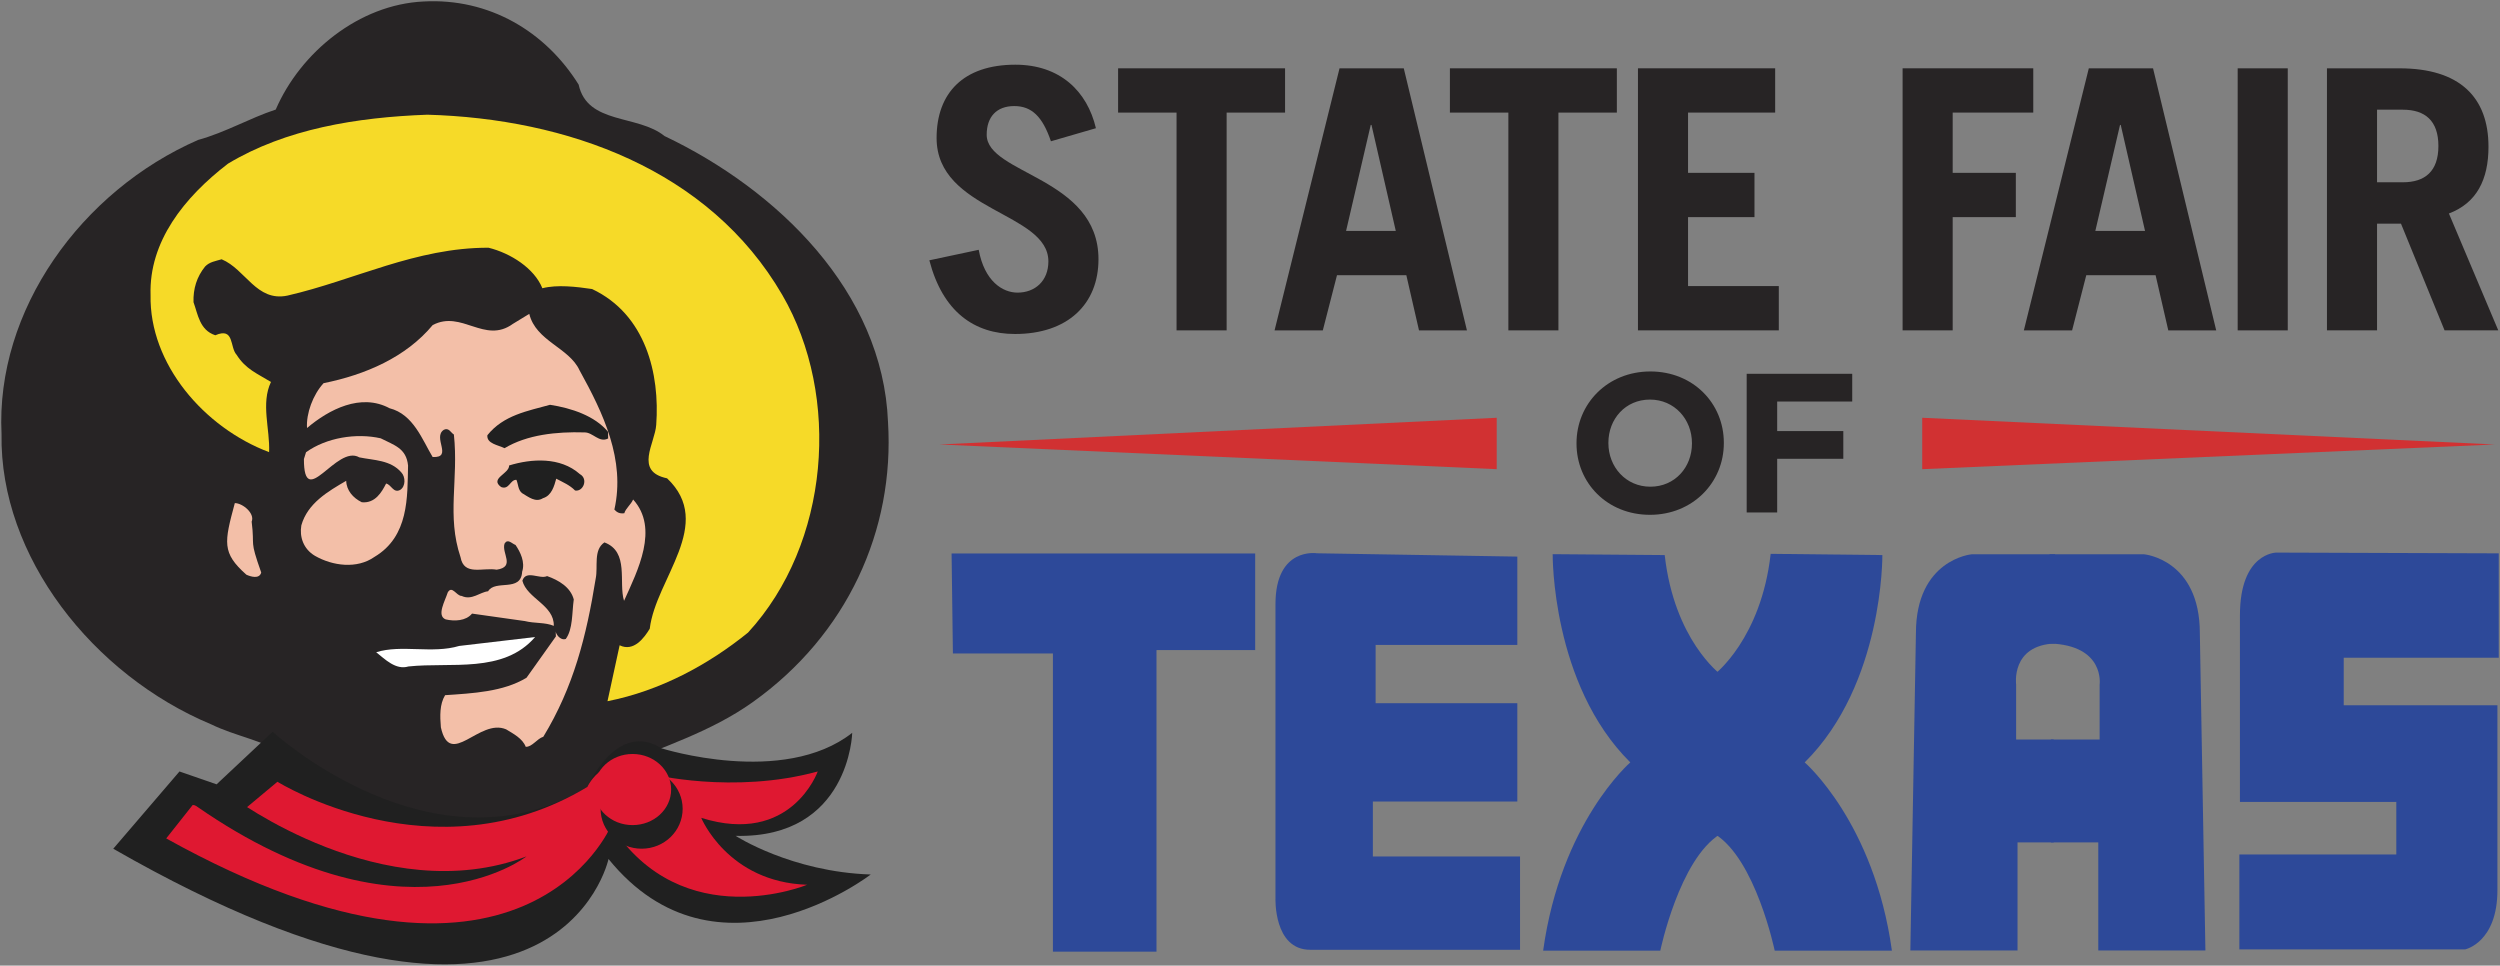 <?xml version="1.0" encoding="UTF-8" standalone="no"?>
<!-- Created with Inkscape (http://www.inkscape.org/) -->

<svg
   xmlns:dc="http://purl.org/dc/elements/1.1/"
   xmlns:cc="http://creativecommons.org/ns#"
   xmlns:rdf="http://www.w3.org/1999/02/22-rdf-syntax-ns#"
   xmlns:svg="http://www.w3.org/2000/svg"
   xmlns="http://www.w3.org/2000/svg"
   xmlns:sodipodi="http://sodipodi.sourceforge.net/DTD/sodipodi-0.dtd"
   xmlns:inkscape="http://www.inkscape.org/namespaces/inkscape"
   width="1000"
   height="386.246"
   id="svg3320"
   version="1.1"
   inkscape:version="0.48.2 r9819"
   sodipodi:docname="A.svg">
  <rect width="100%" height="100%" fill="#808080" stroke="none"/>
  <defs
     id="defs3322">
    <clipPath
       clipPathUnits="userSpaceOnUse"
       id="clipPath3266">
      <path
         inkscape:connector-curvature="0"
         d="m 406,28.734 183,0 0,50.066 -183,0 0,-50.066 z"
         id="path3268" />
    </clipPath>
    <clipPath
       clipPathUnits="userSpaceOnUse"
       id="clipPath3433">
      <path
         inkscape:connector-curvature="0"
         d="m 456.118,53.694 124.725,0 0,38.172 -124.725,0 0,-38.172 z"
         id="path3435" />
    </clipPath>
    <clipPath
       clipPathUnits="userSpaceOnUse"
       id="clipPath4203">
      <path
         inkscape:connector-curvature="0"
         d="M 0,0 612,0 612,792 0,792 0,0 z"
         id="path4205" />
    </clipPath>
  </defs>
  <sodipodi:namedview
     id="base"
     pagecolor="#ffffff"
     bordercolor="#666666"
     borderopacity="1.0"
     inkscape:pageopacity="0.0"
     inkscape:pageshadow="2"
     inkscape:zoom="0.4055506"
     inkscape:cx="1304.9429"
     inkscape:cy="-22.384529"
     inkscape:document-units="px"
     inkscape:current-layer="layer1"
     showgrid="false"
     fit-margin-left="0.5"
     fit-margin-bottom="0.5"
     fit-margin-top="0.5"
     fit-margin-right="0.5"
     inkscape:window-width="1276"
     inkscape:window-height="1038"
     inkscape:window-x="642"
     inkscape:window-y="-15"
     inkscape:window-maximized="0" />
  <g
     inkscape:label="Layer 1"
     inkscape:groupmode="layer"
     id="layer1"
     transform="translate(99.007,65.825)">
    <g
       id="g9003"
       transform="matrix(6.83,0,0,-6.83,321.363,-9.315)"
       style="fill:#272425;fill-opacity:1">
      <path
         d="m 0,0 c -0.489,1.445 -1.127,2.062 -2.147,2.062 -1.042,0 -1.615,-0.637 -1.615,-1.679 0,-2.317 6.547,-2.487 6.547,-7.291 0,-2.636 -1.808,-4.379 -4.889,-4.379 -2.382,0 -4.23,1.297 -5.017,4.316 l 2.891,0.615 c 0.34,-1.848 1.403,-2.508 2.274,-2.508 1.021,0 1.807,0.68 1.807,1.829 0,2.89 -6.547,2.933 -6.547,7.226 0,2.636 1.572,4.294 4.613,4.294 2.614,0 4.208,-1.552 4.718,-3.72 L 0,0 z"
         style="fill:#272425;fill-opacity:1;fill-rule:nonzero;stroke:none"
         id="path9005"
         inkscape:connector-curvature="0" />
    </g>
    <g
       id="g9007"
       transform="matrix(6.83,0,0,-6.83,415.017,-38.495)"
       style="fill:#272425;fill-opacity:1">
      <path
         d="m 0,0 0,-2.593 -3.422,0 0,-12.754 -2.933,0 0,12.754 -3.423,0 0,2.593 L 0,0 z"
         style="fill:#272425;fill-opacity:1;fill-rule:nonzero;stroke:none"
         id="path9009"
         inkscape:connector-curvature="0" />
    </g>
    <g
       id="g9011"
       transform="matrix(6.83,0,0,-6.83,439.425,26.543)"
       style="fill:#272425;fill-opacity:1">
      <path
         d="M 0,0 2.911,0 1.488,6.207 1.444,6.207 0,0 z m -4.188,-5.824 3.805,15.347 3.762,0 3.699,-15.347 -2.807,0 -0.742,3.231 -4.061,0 -0.83,-3.231 -2.826,0 z"
         style="fill:#272425;fill-opacity:1;fill-rule:nonzero;stroke:none"
         id="path9013"
         inkscape:connector-curvature="0" />
    </g>
    <g
       id="g9015"
       transform="matrix(6.83,0,0,-6.83,547.737,-38.495)"
       style="fill:#272425;fill-opacity:1">
      <path
         d="m 0,0 0,-2.593 -3.422,0 0,-12.754 -2.932,0 0,12.754 -3.424,0 0,2.593 L 0,0 z"
         style="fill:#272425;fill-opacity:1;fill-rule:nonzero;stroke:none"
         id="path9017"
         inkscape:connector-curvature="0" />
    </g>
    <g
       id="g9019"
       transform="matrix(6.83,0,0,-6.83,556.179,66.319)"
       style="fill:#272425;fill-opacity:1">
      <path
         d="m 0,0 0,15.347 8.035,0 0,-2.593 -5.102,0 0,-3.529 3.891,0 0,-2.593 -3.891,0 0,-4.038 5.315,0 L 8.248,0 0,0 z"
         style="fill:#272425;fill-opacity:1;fill-rule:nonzero;stroke:none"
         id="path9021"
         inkscape:connector-curvature="0" />
    </g>
    <g
       id="g9023"
       transform="matrix(6.83,0,0,-6.83,662.031,66.319)"
       style="fill:#272425;fill-opacity:1">
      <path
         d="m 0,0 0,15.347 7.653,0 0,-2.593 -4.72,0 0,-3.529 3.699,0 0,-2.593 -3.699,0 L 2.933,0 0,0 z"
         style="fill:#272425;fill-opacity:1;fill-rule:nonzero;stroke:none"
         id="path9025"
         inkscape:connector-curvature="0" />
    </g>
    <g
       id="g9027"
       transform="matrix(6.83,0,0,-6.83,739.126,26.543)"
       style="fill:#272425;fill-opacity:1">
      <path
         d="M 0,0 2.911,0 1.488,6.207 1.446,6.207 0,0 z m -4.186,-5.824 3.804,15.347 3.762,0 3.699,-15.347 -2.806,0 -0.744,3.231 -4.059,0 -0.83,-3.231 -2.826,0 z"
         style="fill:#272425;fill-opacity:1;fill-rule:nonzero;stroke:none"
         id="path9029"
         inkscape:connector-curvature="0" />
    </g>
    <path
       d="m 796.064,-38.493 20.032,0 0,104.817 -20.032,0 0,-104.817 z"
       style="fill:#272425;fill-opacity:1;fill-rule:nonzero;stroke:none"
       id="path9031"
       inkscape:connector-curvature="0" />
    <g
       id="g9033"
       transform="matrix(6.83,0,0,-6.83,851.807,7.087)"
       style="fill:#272425;fill-opacity:1">
      <path
         d="m 0,0 1.511,0 c 1.295,0 2.083,0.638 2.083,2.125 0,1.488 -0.788,2.126 -2.083,2.126 L 0,4.251 0,0 z m 3.955,-8.672 -2.552,6.248 -1.403,0 0,-6.248 -2.933,0 0,15.346 4.251,0 c 3.529,0 5.209,-1.7 5.209,-4.591 0,-1.913 -0.681,-3.294 -2.318,-3.911 l 2.891,-6.844 -3.145,0 z"
         style="fill:#272425;fill-opacity:1;fill-rule:nonzero;stroke:none"
         id="path9035"
         inkscape:connector-curvature="0" />
    </g>
    <g
       id="g9037"
       transform="matrix(6.83,0,0,-6.83,577.776,111.587)"
       style="fill:#272425;fill-opacity:1">
      <path
         d="m 0,0 0,0.023 c 0,1.392 -1.021,2.551 -2.46,2.551 -1.437,0 -2.434,-1.136 -2.434,-2.527 l 0,-0.024 c 0,-1.391 1.02,-2.551 2.457,-2.551 C -0.998,-2.528 0,-1.391 0,0 m -6.761,0 0,0.023 c 0,2.308 1.819,4.198 4.324,4.198 2.505,0 4.304,-1.867 4.304,-4.174 l 0,-0.024 c 0,-2.307 -1.822,-4.198 -4.327,-4.198 -2.504,0 -4.301,1.866 -4.301,4.175"
         style="fill:#272425;fill-opacity:1;fill-rule:nonzero;stroke:none"
         id="path9039"
         inkscape:connector-curvature="0" />
    </g>
    <g
       id="g9041"
       transform="matrix(6.83,0,0,-6.83,599.667,83.707)"
       style="fill:#272425;fill-opacity:1">
      <path
         d="m 0,0 6.181,0 0,-1.624 -4.395,0 0,-1.728 3.873,0 0,-1.623 -3.873,0 0,-3.143 L 0,-8.118 0,0 z"
         style="fill:#272425;fill-opacity:1;fill-rule:nonzero;stroke:none"
         id="path9043"
         inkscape:connector-curvature="0" />
    </g>
    <g
       id="g9045"
       transform="matrix(6.83,0,0,-6.83,522.067,155.841)"
       style="fill:#2d4999;fill-opacity:1">
      <path
         d="m 0,0 c 0,0 -0.081,-7.61 4.546,-12.195 0,0 -4.068,-3.512 -5.104,-11.025 l 6.861,0 c 0,0 1.115,5.366 3.511,6.827 l 0,9.368 c 0,0 -2.693,1.997 -3.253,6.972 L 0,0 z"
         style="fill:#2d4999;fill-opacity:1;fill-rule:nonzero;stroke:none"
         id="path9047"
         inkscape:connector-curvature="0" />
    </g>
    <g
       id="g9049"
       transform="matrix(6.83,0,0,-6.83,653.937,156.202)"
       style="fill:#2d4999;fill-opacity:1">
      <path
         d="m 0,0 c 0,0 0.079,-7.556 -4.548,-12.142 0,0 4.069,-3.512 5.107,-11.025 l -6.864,0 c 0,0 -1.115,5.367 -3.508,6.828 l 0,9.368 c 0,0 2.711,2.066 3.272,7.043 L 0,0 z"
         style="fill:#2d4999;fill-opacity:1;fill-rule:nonzero;stroke:none"
         id="path9051"
         inkscape:connector-curvature="0" />
    </g>
    <g
       id="g9053"
       transform="matrix(6.83,0,0,-6.83,665.135,314.35)"
       style="fill:#2d4999;fill-opacity:1">
      <path
         d="m 0,0 6.277,0 0,6.328 2.118,0 0,6.025 -2.2,0 0,3.214 c 0,0 -0.326,2.31 2.281,2.41 l 0,5.223 -4.892,0 c 0,0 -3.258,-0.301 -3.258,-4.621 L 0,0 z"
         style="fill:#2d4999;fill-opacity:1;fill-rule:nonzero;stroke:none"
         id="path9055"
         inkscape:connector-curvature="0" />
    </g>
    <g
       id="g9057"
       transform="matrix(6.83,0,0,-6.83,783.156,314.35)"
       style="fill:#2d4999;fill-opacity:1">
      <path
         d="m 0,0 -6.274,0 0,6.328 -2.776,0 0,6.025 2.855,0 0,3.214 c 0,0 0.328,2.31 -2.936,2.41 l 0,5.223 5.547,0 c 0,0 3.258,-0.301 3.258,-4.621 L 0,0 z"
         style="fill:#2d4999;fill-opacity:1;fill-rule:nonzero;stroke:none"
         id="path9059"
         inkscape:connector-curvature="0" />
    </g>
    <g
       id="g9061"
       transform="matrix(6.83,0,0,-6.83,427.786,155.486)"
       style="fill:#2d4999;fill-opacity:1">
      <path
         d="m 0,0 c 0,0 -2.431,0.39 -2.431,-2.976 l 0,-17.221 c 0,0 -0.12,-3.024 2.035,-3.024 l 12.288,0 0,5.464 -8.619,0 0,3.219 8.46,0 0,5.757 -8.299,0 0,3.414 8.299,0 0,5.173 L 0,0 z"
         style="fill:#2d4999;fill-opacity:1;fill-rule:nonzero;stroke:none"
         id="path9063"
         inkscape:connector-curvature="0" />
    </g>
    <g
       id="g9065"
       transform="matrix(6.83,0,0,-6.83,811.528,155.211)"
       style="fill:#2d4999;fill-opacity:1">
      <path
         d="m 0,0 c 0,0 -2.132,0 -2.132,-3.675 l 0,-10.926 9.158,0 0,-3.079 -9.191,0 0,-5.56 13.218,0 c 0,0 1.895,0.395 1.895,3.474 l 0,10.826 -9.001,0 0,2.781 9.079,0 0,6.115 L 0,0 z"
         style="fill:#2d4999;fill-opacity:1;fill-rule:nonzero;stroke:none"
         id="path9067"
         inkscape:connector-curvature="0" />
    </g>
    <g
       id="g9069"
       transform="matrix(6.83,0,0,-6.83,281.627,155.563)"
       style="fill:#2d4999;fill-opacity:1">
      <path
         d="m 0,0 17.78,0 0,-5.658 -5.779,0 0,-17.661 -6.066,0 0,17.464 -5.858,0 L 0,0 z"
         style="fill:#2d4999;fill-opacity:1;fill-rule:nonzero;stroke:none"
         id="path9071"
         inkscape:connector-curvature="0" />
    </g>
    <g
       id="g9073"
       transform="matrix(6.83,0,0,-6.83,-19.487,272.595)"
       style="fill:#272425;fill-opacity:1">
      <path
         d="M 0,0 C 1.257,2.105 2.182,5.061 5.01,5.371 3.769,6.189 2.139,6.439 0.729,7.126 c -6.919,2.888 -12.405,9.832 -12.281,17.001 -0.356,7.256 4.672,14.24 11.512,17.227 1.61,0.443 3.006,1.272 4.546,1.778 1.452,3.36 4.884,6.156 8.664,6.33 3.815,0.207 7.122,-1.734 9.076,-4.869 0.511,-2.35 3.467,-1.74 5.028,-3.011 6.589,-3.132 12.789,-9.1 13.09,-16.75 C 40.758,18.496 37.968,12.367 32.44,8.428 29.992,6.682 27.145,5.811 24.442,4.648 c 0.217,-0.45 0.83,-0.6 1.244,-0.884 0.872,-0.862 1.447,-2.03 1.788,-3.205"
         style="fill:#272425;fill-opacity:1;fill-rule:nonzero;stroke:none"
         id="path9075"
         inkscape:connector-curvature="0" />
    </g>
    <g
       id="g9077"
       transform="matrix(6.83,0,0,-6.83,200.201,187.211)"
       style="fill:#f6da28;fill-opacity:1">
      <path
         d="m 0,0 c -2.312,-1.874 -5.136,-3.407 -8.23,-4.019 l 0.711,3.276 c 0.824,-0.405 1.44,0.436 1.764,0.971 0.35,2.939 3.835,6.127 1.015,8.807 -1.94,0.404 -0.703,2.049 -0.636,3.137 0.216,2.966 -0.602,6.461 -3.757,7.949 -0.919,0.135 -2.038,0.27 -2.911,0.046 -0.472,1.169 -1.853,2.05 -3.151,2.373 -4.257,0.012 -7.849,-1.9 -11.78,-2.804 -1.816,-0.379 -2.448,1.544 -3.852,2.127 -0.37,-0.111 -0.704,-0.151 -0.968,-0.422 -0.49,-0.607 -0.704,-1.304 -0.68,-2.09 0.261,-0.717 0.354,-1.633 1.276,-1.938 1.135,0.492 0.833,-0.699 1.25,-1.146 0.533,-0.84 1.186,-1.085 2.011,-1.588 -0.602,-1.267 -0.051,-2.761 -0.11,-4.112 -3.801,1.434 -7.021,5.159 -6.942,9.203 -0.097,3.12 1.955,5.712 4.535,7.693 3.386,2.035 7.523,2.715 11.677,2.867 C -10.652,30.101 -2.282,27.155 2.003,19.781 5.462,13.832 4.782,5.197 0,0"
         style="fill:#f6da28;fill-opacity:1;fill-rule:nonzero;stroke:none"
         id="path9079"
         inkscape:connector-curvature="0" />
    </g>
    <g
       id="g9081"
       transform="matrix(6.83,0,0,-6.83,150.608,174.513)"
       style="fill:#f3bfa8;fill-opacity:1">
      <path
         d="M 0,0 C -0.334,1.076 0.32,2.871 -1.149,3.423 -1.812,2.975 -1.512,1.997 -1.66,1.303 -2.202,-2.066 -2.954,-5.044 -4.728,-7.96 c -0.367,-0.109 -0.658,-0.609 -1.03,-0.587 -0.185,0.488 -0.734,0.769 -1.147,1.021 -1.576,0.676 -3.277,-2.331 -3.822,0.118 -0.055,0.656 -0.078,1.347 0.247,1.883 1.62,0.111 3.407,0.195 4.769,1.022 l 1.72,2.419 -0.01,0.293 c 0.002,-0.128 0.253,-0.551 0.589,-0.442 0.42,0.571 0.358,1.524 0.468,2.315 -0.188,0.716 -0.879,1.128 -1.563,1.368 -0.432,-0.207 -1.228,0.391 -1.447,-0.272 0.273,-1.045 1.873,-1.425 1.84,-2.643 -0.512,0.216 -1.116,0.134 -1.696,0.281 l -3.092,0.437 c -0.358,-0.437 -1.033,-0.457 -1.544,-0.339 -0.548,0.215 -0.034,1.084 0.122,1.58 0.254,0.436 0.51,-0.212 0.815,-0.206 0.586,-0.281 1.076,0.227 1.548,0.273 0.416,0.704 1.93,-0.077 1.993,1.143 0.187,0.566 -0.102,1.149 -0.386,1.568 -0.237,0.094 -0.453,0.384 -0.644,0.082 -0.187,-0.566 0.649,-1.364 -0.46,-1.529 -0.817,0.143 -1.916,-0.382 -2.117,0.73 -0.821,2.441 -0.107,4.534 -0.39,7.187 -0.173,0.094 -0.288,0.42 -0.584,0.279 -0.696,-0.446 0.559,-1.659 -0.66,-1.597 -0.605,1.002 -1.124,2.501 -2.522,2.856 -1.684,0.903 -3.55,-0.071 -4.835,-1.158 -0.057,0.852 0.348,1.95 0.969,2.626 2.452,0.495 4.822,1.517 6.39,3.402 1.695,0.903 3.044,-1.13 4.696,0.071 l 0.961,0.586 c 0.389,-1.601 2.33,-1.97 2.943,-3.303 C -1.211,10.979 0.089,8.256 -0.566,5.345 -0.425,5.187 -0.257,5.09 0.015,5.131 0.107,5.43 0.405,5.635 0.532,5.936 2.067,4.238 0.796,1.766 0,0"
         style="fill:#f3bfa8;fill-opacity:1;fill-rule:nonzero;stroke:none"
         id="path9083"
         inkscape:connector-curvature="0" />
    </g>
    <g
       id="g9085"
       transform="matrix(6.83,0,0,-6.83,144.26,109.561)">
      <path
         d="m 0,0 c -0.532,-0.278 -0.892,0.37 -1.397,0.355 -1.626,0.049 -3.344,-0.13 -4.671,-0.924 -0.379,0.187 -1.059,0.266 -1.006,0.759 0.945,1.179 2.358,1.417 3.668,1.782 1.256,-0.193 2.622,-0.647 3.394,-1.578 L 0,0 z"
         style="fill:#202020;fill-opacity:1;fill-rule:nonzero;stroke:none"
         id="path9087"
         inkscape:connector-curvature="0" />
    </g>
    <g
       id="g9089"
       transform="matrix(6.83,0,0,-6.83,131.025,130.378)">
      <path
         d="m 0,0 c -0.313,0.319 -0.688,0.472 -1.103,0.692 -0.119,-0.43 -0.272,-0.994 -0.776,-1.141 -0.432,-0.276 -0.848,0.073 -1.226,0.295 -0.242,0.193 -0.219,0.52 -0.329,0.779 C -3.806,0.645 -3.856,0.02 -4.331,0.203 -5.026,0.71 -3.85,0.975 -3.862,1.467 -2.555,1.868 -0.872,1.98 0.278,0.962 0.79,0.68 0.478,-0.085 0,0"
         style="fill:#202020;fill-opacity:1;fill-rule:nonzero;stroke:none"
         id="path9091"
         inkscape:connector-curvature="0" />
    </g>
    <g
       id="g9093"
       transform="matrix(6.83,0,0,-6.83,64.355,200.762)">
      <path
         d="M 0,0 C -0.737,-0.223 -1.365,0.418 -1.886,0.833 -0.412,1.3 1.398,0.729 2.975,1.202 L 7.421,1.724 C 5.558,-0.434 2.493,0.268 0,0"
         style="fill:#ffffff;fill-opacity:1;fill-rule:nonzero;stroke:none"
         id="path9095"
         inkscape:connector-curvature="0" />
    </g>
    <g
       id="g9097"
       transform="matrix(6.83,0,0,-6.83,50.782,156.932)"
       style="fill:#f3bfa8;fill-opacity:1">
      <path
         d="m 0,0 c -1.025,-0.721 -2.454,-0.531 -3.487,0.063 -0.688,0.408 -0.91,1.125 -0.796,1.786 0.365,1.292 1.562,1.987 2.627,2.607 C -1.642,3.898 -1.255,3.449 -0.741,3.2 0.04,3.125 0.427,3.791 0.681,4.296 0.988,4.236 1.106,3.713 1.503,3.922 1.837,4.127 1.818,4.69 1.575,4.945 0.945,5.68 -0.037,5.654 -0.888,5.829 -2.228,6.608 -4.138,2.643 -4.132,5.732 l 0.124,0.397 C -2.815,6.987 -1.066,7.267 0.364,6.945 1.154,6.542 1.868,6.367 1.967,5.349 1.923,3.508 2.028,1.207 0,0"
         style="fill:#f3bfa8;fill-opacity:1;fill-rule:nonzero;stroke:none"
         id="path9099"
         inkscape:connector-curvature="0" />
    </g>
    <g
       id="g9101"
       transform="matrix(6.83,0,0,-6.83,-5.079,135.413)"
       style="fill:#f3bfa8;fill-opacity:1">
      <path
         d="M 0,0 C 0.473,-0.004 1.187,-0.614 0.986,-1.085 1.184,-2.67 0.831,-2.039 1.546,-4.066 1.438,-4.469 0.923,-4.306 0.676,-4.193 -0.77,-2.906 -0.62,-2.308 0,0"
         style="fill:#f3bfa8;fill-opacity:1;fill-rule:nonzero;stroke:none"
         id="path9103"
         inkscape:connector-curvature="0" />
    </g>
    <g
       id="g9105"
       transform="matrix(6.83,0,0,-6.83,10.051,226.883)">
      <path
         d="m 0,0 c 0,0 9.435,-8.659 18.431,-3.23 0,0 1.706,3.921 4.342,2.261 0,0 7.137,-2.261 11.17,0.907 0,0 -0.154,-6.184 -6.827,-6.035 0,0 3.258,-2.11 7.91,-2.262 0,0 -8.996,-6.936 -15.355,0.907 0,0 -3.061,-14.276 -29.006,0.602 l 3.879,4.525 2.173,-0.753 L 0,0 z"
         style="fill:#202020;fill-opacity:1;fill-rule:nonzero;stroke:none"
         id="path9107"
         inkscape:connector-curvature="0" />
    </g>
    <g
       id="g9109"
       transform="matrix(6.83,0,0,-6.83,11.971,246.876)"
       style="fill:#df1831;fill-opacity:1">
      <path
         d="m 0,0 c 0,0 9.151,-5.731 18.15,-0.303 0,0 1.088,2.416 3.722,0.754 0,0 4.809,-1.205 9.77,0.151 0,0 -1.549,-4.372 -6.823,-2.716 0,0 1.55,-3.766 6.204,-3.919 0,0 -7.292,-3.017 -11.478,3.47 0,0 -5.158,-12.373 -26.059,-0.756 l 1.552,1.96 2.791,-0.453 L 0,0 z"
         style="fill:#df1831;fill-opacity:1;fill-rule:nonzero;stroke:none"
         id="path9111"
         inkscape:connector-curvature="0" />
    </g>
    <g
       id="g9113"
       transform="matrix(6.83,0,0,-6.83,174.053,257.687)">
      <path
         d="m 0,0 c 0,-1.293 -1.072,-2.338 -2.403,-2.338 -1.325,0 -2.403,1.045 -2.403,2.338 0,1.288 1.078,2.335 2.403,2.335 C -1.072,2.335 0,1.288 0,0"
         style="fill:#202020;fill-opacity:1;fill-rule:nonzero;stroke:none"
         id="path9115"
         inkscape:connector-curvature="0" />
    </g>
    <g
       id="g9117"
       transform="matrix(6.83,0,0,-6.83,169.448,250.01)"
       style="fill:#df1831;fill-opacity:1">
      <path
         d="m 0,0 c 0,-1.148 -1.009,-2.08 -2.259,-2.08 -1.245,0 -2.254,0.932 -2.254,2.08 0,1.15 1.009,2.085 2.254,2.085 C -1.009,2.085 0,1.15 0,0"
         style="fill:#df1831;fill-opacity:1;fill-rule:nonzero;stroke:none"
         id="path9119"
         inkscape:connector-curvature="0" />
    </g>
    <g
       id="g9121"
       transform="matrix(6.83,0,0,-6.83,-6.018,253.044)">
      <path
         d="m 0,0 c 0,0 8.841,-6.637 17.217,-3.47 0,0 -7.291,-5.733 -19.857,3.317 L 0,0 z"
         style="fill:#202020;fill-opacity:1;fill-rule:nonzero;stroke:none"
         id="path9123"
         inkscape:connector-curvature="0" />
    </g>
    <g
       id="g9125"
       transform="matrix(6.83,0,0,-6.83,499.682,101.279)"
       style="fill:#d13132;fill-opacity:1">
      <path
         d="M 0,0 0,-3.011 -32.638,-1.565 0,0 z"
         style="fill:#d13132;fill-opacity:1;fill-rule:nonzero;stroke:none"
         id="path9127"
         inkscape:connector-curvature="0" />
    </g>
    <g
       id="g9129"
       transform="matrix(6.83,0,0,-6.83,669.88,101.279)"
       style="fill:#d13132;fill-opacity:1">
      <path
         d="M 0,0 0,-3.011 33.529,-1.565 0,0 z"
         style="fill:#d13132;fill-opacity:1;fill-rule:nonzero;stroke:none"
         id="path9131"
         inkscape:connector-curvature="0" />
    </g>
  </g>
</svg>
